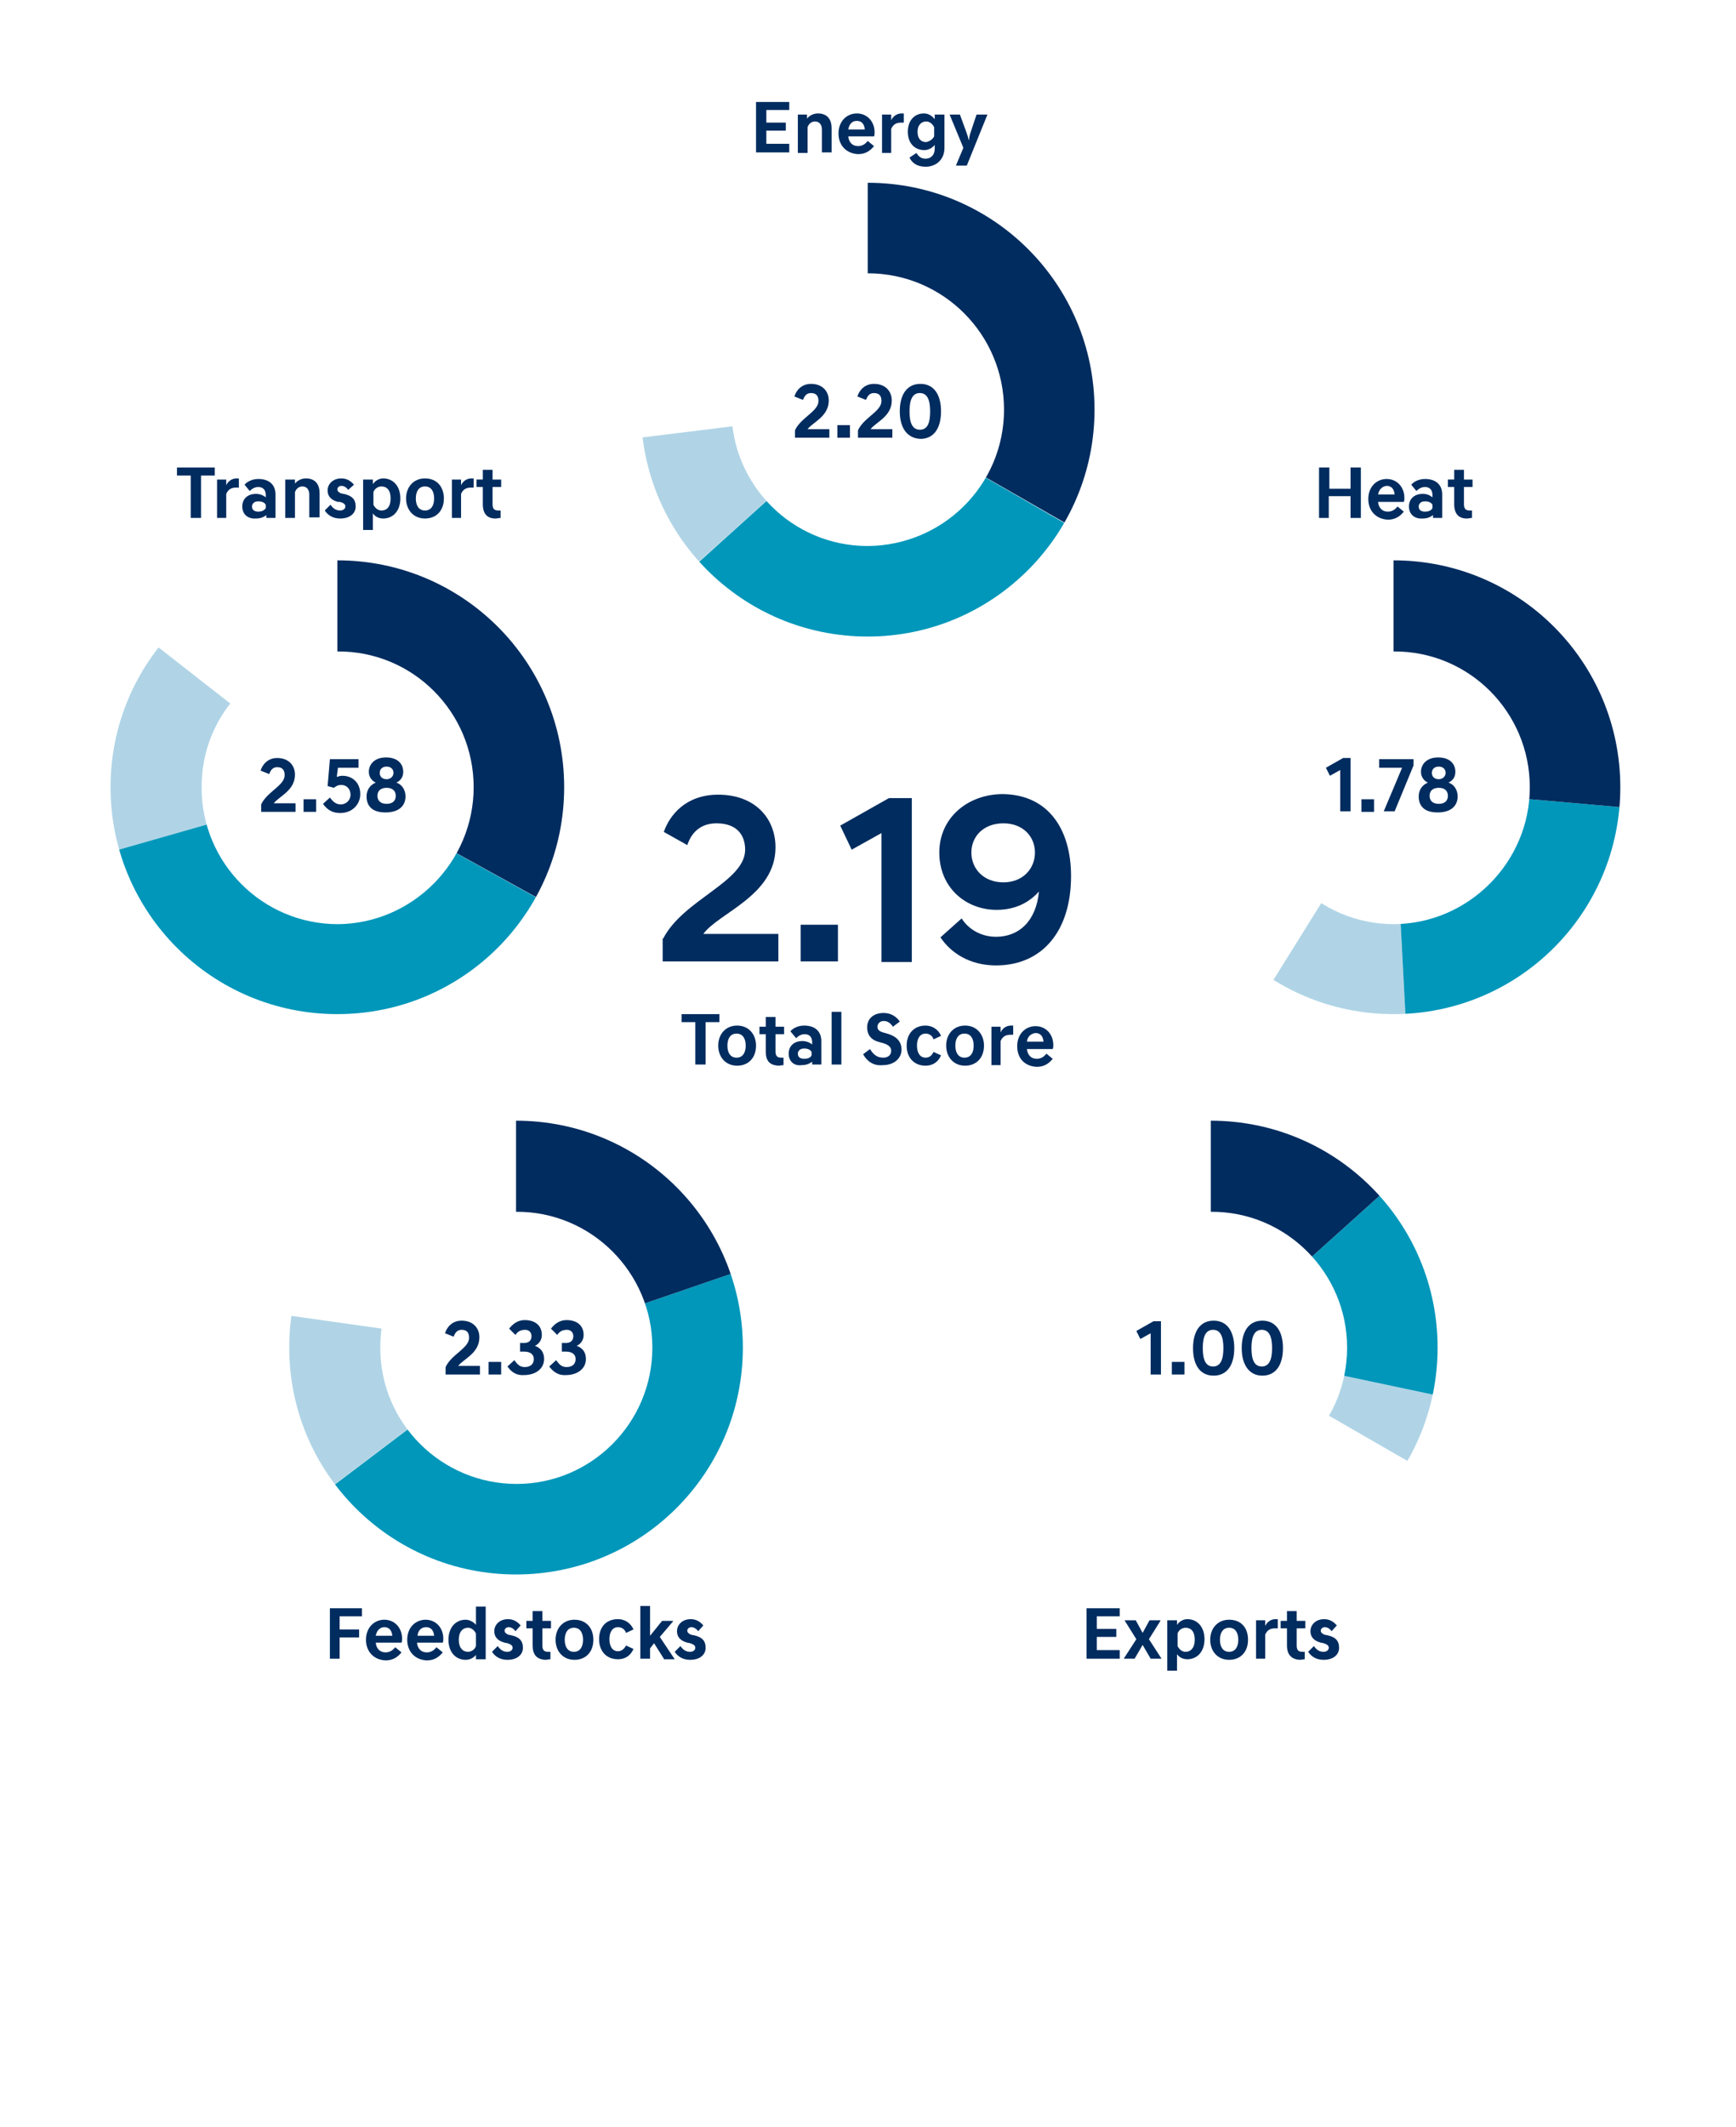 <?xml version="1.0" encoding="utf-8"?>
<!-- Generator: Adobe Illustrator 25.2.1, SVG Export Plug-In . SVG Version: 6.00 Build 0)  -->
<svg version="1.1" id="Layer_1" xmlns="http://www.w3.org/2000/svg" xmlns:xlink="http://www.w3.org/1999/xlink" x="0px" y="0px"
	 viewBox="0 0 303.1 371.2" style="enable-background:new 0 0 303.1 371.2;" xml:space="preserve">
<style type="text/css">
	.st0{enable-background:new    ;}
	.st1{fill:#002C5F;}
	.st2{clip-path:url(#SVGID_2_);}
	.st3{fill:none;}
	.st4{fill:#B0D4E6;}
	.st5{fill:#0097BA;}
	.st6{clip-path:url(#SVGID_4_);}
	.st7{clip-path:url(#SVGID_6_);}
	.st8{clip-path:url(#SVGID_8_);}
	.st9{clip-path:url(#SVGID_10_);}
</style>
<g id="Art">
	<g id="China">
		<g id="_Group_-_Energy">
			<g class="st0">
				<path class="st1" d="M138.7,69.2c0.3-1,1.2-2.2,2.9-2.2c2,0,3.1,1.3,3.1,2.9c0,2.8-2.8,3.8-3.7,5h3.8v1.5h-6v-1.3
					c1-2.2,4.1-3.3,4.1-5.1c0-0.8-0.3-1.4-1.3-1.4c-0.7,0-1.1,0.4-1.4,1.2L138.7,69.2z"/>
				<path class="st1" d="M146.2,74.2h2.2v2.2h-2.2V74.2z"/>
				<path class="st1" d="M149.7,69.2c0.3-1,1.2-2.2,2.9-2.2c2,0,3.1,1.3,3.1,2.9c0,2.8-2.8,3.8-3.7,5h3.8v1.5h-6v-1.3
					c1-2.2,4.1-3.3,4.1-5.1c0-0.8-0.3-1.4-1.3-1.4c-0.7,0-1.1,0.4-1.4,1.2L149.7,69.2z"/>
				<path class="st1" d="M157.1,71.8c0-3,1.3-4.8,3.6-4.8c2.3,0,3.6,1.8,3.6,4.8s-1.3,4.8-3.6,4.8C158.4,76.5,157.1,74.7,157.1,71.8
					z M162.4,71.8c0-2-0.5-3.2-1.8-3.2c-1.3,0-1.8,1.2-1.8,3.2s0.5,3.2,1.8,3.2C162,75,162.4,73.7,162.4,71.8z"/>
			</g>
			<g class="st0">
				<path class="st1" d="M137.8,26.6H132v-8.8h5.8v1.4h-4v2.2h3.4v1.4h-3.4v2.3h4V26.6z"/>
			</g>
			<g class="st0">
				<path class="st1" d="M139.2,20h1.7v0.7c0.4-0.5,1.1-0.9,1.9-0.9c1.7,0,2.4,1.1,2.4,2.6v4.2h-1.7v-4c0-0.9-0.5-1.4-1.2-1.4
					c-0.6,0-1.1,0.4-1.3,1v4.5h-1.7V20z"/>
				<path class="st1" d="M146.4,23.3c0-2.2,1.5-3.5,3.2-3.5c1.8,0,3.1,1.4,3.1,3.3c0,0.2,0,0.5-0.1,0.7h-4.5c0.1,1,0.7,1.7,1.7,1.7
					c0.8,0,1.3-0.4,1.7-0.9l1.1,0.9c-0.8,1-1.7,1.4-2.8,1.4C147.8,26.8,146.4,25.4,146.4,23.3z M148.1,22.6h2.9
					c-0.1-1-0.6-1.5-1.4-1.5C148.8,21.1,148.3,21.6,148.1,22.6z"/>
			</g>
			<g class="st0">
				<path class="st1" d="M154,26.6V20h1.6v1c0.3-0.7,1-1.2,1.8-1.2c0.2,0,0.3,0,0.4,0v1.6h-0.4c-0.8,0-1.4,0.2-1.8,1.1v4.2H154z"/>
			</g>
			<g class="st0">
				<path class="st1" d="M158.5,23c0-2,1.2-3.2,2.8-3.2c0.8,0,1.4,0.4,1.9,1V20h1.7v5.8c0,2.2-1.6,3.3-3.3,3.3
					c-1.5,0-2.4-0.7-2.8-1.6l1.2-0.8c0.4,0.6,0.8,1,1.6,1c0.8,0,1.6-0.5,1.6-1.8v-0.6c-0.4,0.5-1.1,0.9-1.8,0.9
					C159.7,26.2,158.5,25,158.5,23z M163.1,23.8v-1.6c-0.3-0.6-0.8-1-1.4-1c-0.8,0-1.5,0.6-1.5,1.8c0,1.2,0.6,1.8,1.5,1.8
					C162.2,24.7,162.8,24.4,163.1,23.8z"/>
			</g>
			<g class="st0">
				<path class="st1" d="M168.2,25.8l-2.4-5.8h1.8l1.1,3c0.2,0.6,0.4,1.1,0.4,1.4h0.1c0-0.4,0.1-0.8,0.3-1.4l1-3h1.9l-3.6,8.9h-1.9
					L168.2,25.8z"/>
			</g>
			<g id="graph-Energy">
				<g>
					<defs>
						<path id="SVGID_1_" d="M151.5,111.1c-21.9,0-39.6-17.7-39.6-39.6s17.7-39.6,39.6-39.6c21.9,0,39.6,17.7,39.6,39.6v0
							C191.1,93.3,173.4,111.1,151.5,111.1z M175.3,71.5c0-13.1-10.6-23.8-23.8-23.8c-13.1,0-23.8,10.6-23.8,23.8
							c0,13.1,10.6,23.8,23.8,23.8l0,0C164.7,95.2,175.3,84.6,175.3,71.5L175.3,71.5z"/>
					</defs>
					<clipPath id="SVGID_2_">
						<use xlink:href="#SVGID_1_"  style="overflow:visible;"/>
					</clipPath>
					<g class="st2">
						<path class="st3" d="M151.5,71.5l-39.8,4.9c-2.7-22,12.9-41.9,34.9-44.6c1.6-0.2,3.2-0.3,4.9-0.3L151.5,71.5z"/>
						<path class="st4" d="M151.5,71.5l-29.8,26.8c-5.7-6-9.2-13.7-10-21.9L151.5,71.5z"/>
						<path class="st5" d="M151.5,71.5l34.7,20c-11.1,19.2-35.6,25.7-54.7,14.7c-3.7-2.1-6.9-4.7-9.7-7.9L151.5,71.5z"/>
						<path class="st1" d="M151.5,71.5V31.4c22.1,0,40.1,17.9,40.1,40c0,0,0,0,0,0c0.1,7-1.8,14-5.4,20L151.5,71.5z"/>
					</g>
				</g>
			</g>
		</g>
		<g id="_Group_-_Feedstock">
			<g class="st0">
				<path class="st1" d="M77.7,232.7c0.3-1,1.2-2.2,2.9-2.2c2,0,3.1,1.3,3.1,2.9c0,2.8-2.8,3.8-3.7,5h3.8v1.5h-6v-1.3
					c1-2.2,4.1-3.3,4.1-5.1c0-0.8-0.3-1.4-1.3-1.4c-0.7,0-1.1,0.4-1.4,1.2L77.7,232.7z"/>
				<path class="st1" d="M85.3,237.7h2.2v2.2h-2.2V237.7z"/>
				<path class="st1" d="M88.6,238.5l1.2-1.1c0.4,0.5,0.8,1.2,1.8,1.2c1,0,1.6-0.5,1.6-1.4c0-0.8-0.6-1.3-1.7-1.3h-0.7v-1.5h0.7
					c0.9,0,1.3-0.5,1.3-1.2c0-0.7-0.5-1.1-1.1-1.1c-0.9,0-1.4,0.4-1.7,0.9l-1.1-1.1c0.6-0.8,1.5-1.5,2.7-1.5c1.9,0,3,1,3,2.6
					c0,0.8-0.4,1.5-1.2,1.9c1.1,0.4,1.6,1.2,1.6,2.3c0,1.7-1.5,2.8-3.5,2.8C89.9,240.1,89.1,239.2,88.6,238.5z"/>
				<path class="st1" d="M95.9,238.5l1.2-1.1c0.4,0.5,0.8,1.2,1.8,1.2c1,0,1.6-0.5,1.6-1.4c0-0.8-0.6-1.3-1.7-1.3h-0.7v-1.5h0.7
					c0.9,0,1.3-0.5,1.3-1.2c0-0.7-0.5-1.1-1.1-1.1c-0.9,0-1.4,0.4-1.7,0.9l-1.1-1.1c0.6-0.8,1.5-1.5,2.7-1.5c1.9,0,3,1,3,2.6
					c0,0.8-0.4,1.5-1.2,1.9c1.1,0.4,1.6,1.2,1.6,2.3c0,1.7-1.5,2.8-3.5,2.8C97.3,240.1,96.4,239.2,95.9,238.5z"/>
			</g>
			<g class="st0">
				<path class="st1" d="M57.6,289.5v-8.8h5.6v1.4h-3.9v2.3h3.4v1.4h-3.4v3.7H57.6z"/>
			</g>
			<g class="st0">
				<path class="st1" d="M63.9,286.2c0-2.2,1.5-3.5,3.2-3.5c1.8,0,3.1,1.4,3.1,3.3c0,0.2,0,0.5-0.1,0.7h-4.5c0.1,1,0.7,1.7,1.7,1.7
					c0.8,0,1.3-0.4,1.7-0.9l1.1,0.9c-0.8,1-1.7,1.4-2.8,1.4C65.3,289.7,63.9,288.3,63.9,286.2z M65.6,285.5h2.9
					c-0.1-1-0.6-1.5-1.4-1.5C66.4,284,65.8,284.5,65.6,285.5z"/>
				<path class="st1" d="M71.1,286.2c0-2.2,1.5-3.5,3.2-3.5c1.8,0,3.1,1.4,3.1,3.3c0,0.2,0,0.5-0.1,0.7h-4.5c0.1,1,0.7,1.7,1.7,1.7
					c0.8,0,1.3-0.4,1.7-0.9l1.1,0.9c-0.8,1-1.7,1.4-2.8,1.4C72.5,289.7,71.1,288.3,71.1,286.2z M72.9,285.5h2.9
					c-0.1-1-0.6-1.5-1.4-1.5C73.6,284,73,284.5,72.9,285.5z"/>
				<path class="st1" d="M83.2,288.7c-0.4,0.6-1.1,1-1.9,1c-1.7,0-3-1.3-3-3.5s1.3-3.5,3-3.5c0.7,0,1.4,0.4,1.8,0.9v-3.2h1.7v9.2
					h-1.7V288.7z M83.1,287.3v-2.2c-0.3-0.6-0.8-1-1.4-1c-0.9,0-1.6,0.7-1.6,2.1s0.7,2.1,1.6,2.1C82.3,288.3,82.9,287.9,83.1,287.3z
					"/>
			</g>
			<g class="st0">
				<path class="st1" d="M90,284.7c-0.3-0.4-0.7-0.7-1.2-0.7c-0.4,0-0.7,0.3-0.7,0.6c0,0.3,0.2,0.5,0.6,0.7l0.5,0.1
					c1.4,0.3,2.1,0.9,2.1,2.2c0,1.2-1,2.1-2.7,2.1c-1.2,0-2.1-0.5-2.7-1.4l1-1c0.5,0.7,1,1,1.7,1c0.5,0,0.9-0.3,0.9-0.7
					c0-0.4-0.3-0.6-0.9-0.8l-0.5-0.1c-1.1-0.3-1.8-0.9-1.8-2s0.9-2.1,2.4-2.1c1,0,1.7,0.5,2.2,1.1L90,284.7z"/>
			</g>
			<g class="st0">
				<path class="st1" d="M93,287.2v-3h-1.1v-1.3H93v-1.7h1.7v1.7h1.5v1.3h-1.5v3c0,0.8,0.3,1.1,1,1.1h0.4v1.3
					c-0.3,0-0.6,0.1-0.9,0.1C93.7,289.6,93,288.8,93,287.2z"/>
			</g>
			<g class="st0">
				<path class="st1" d="M103.6,286.2c0,2.1-1.3,3.5-3.3,3.5c-2,0-3.3-1.5-3.3-3.5c0-2,1.3-3.5,3.3-3.5
					C102.3,282.7,103.6,284.1,103.6,286.2z M101.8,286.2c0-1.2-0.5-2.1-1.6-2.1s-1.6,0.9-1.6,2.1s0.5,2.1,1.6,2.1
					S101.8,287.4,101.8,286.2z"/>
				<path class="st1" d="M107.9,282.6c1.1,0,2.2,0.6,2.7,1.8l-1.3,0.6c-0.2-0.6-0.7-1-1.4-1c-1,0-1.5,0.9-1.5,2.1
					c0,1.2,0.5,2.1,1.5,2.1c0.6,0,1.1-0.4,1.4-1l1.3,0.6c-0.5,1.2-1.5,1.8-2.7,1.8c-2,0-3.3-1.4-3.3-3.5
					C104.6,284,105.8,282.6,107.9,282.6z"/>
			</g>
			<g class="st0">
				<path class="st1" d="M115.9,289.5l-1.7-2.7l-0.7,0.9v1.8h-1.7v-9.2h1.7v5.2l2.1-2.6h1.9v0.1l-2.3,2.7l2.6,3.9v0H115.9z"/>
			</g>
			<g class="st0">
				<path class="st1" d="M121.9,284.7c-0.3-0.4-0.7-0.7-1.2-0.7c-0.4,0-0.7,0.3-0.7,0.6c0,0.3,0.2,0.5,0.6,0.7l0.5,0.1
					c1.4,0.3,2.1,0.9,2.1,2.2c0,1.2-1,2.1-2.7,2.1c-1.2,0-2.1-0.5-2.7-1.4l1-1c0.5,0.7,1,1,1.7,1c0.5,0,0.9-0.3,0.9-0.7
					c0-0.4-0.3-0.6-0.9-0.8l-0.5-0.1c-1.1-0.3-1.8-0.9-1.8-2s0.9-2.1,2.4-2.1c1,0,1.7,0.5,2.2,1.1L121.9,284.7z"/>
			</g>
			<g id="graph-Feedstock">
				<g>
					<defs>
						<path id="SVGID_3_" d="M90.1,274.8c-21.9,0-39.6-17.7-39.6-39.6s17.7-39.6,39.6-39.6s39.6,17.7,39.6,39.6c0,0,0,0,0,0
							C129.7,257.1,112,274.8,90.1,274.8z M113.9,235.2c0-13.1-10.7-23.8-23.8-23.7c-13.1,0-23.8,10.7-23.7,23.8
							c0,13.1,10.7,23.7,23.8,23.7C103.2,259,113.9,248.4,113.9,235.2C113.9,235.2,113.9,235.2,113.9,235.2L113.9,235.2z"/>
					</defs>
					<clipPath id="SVGID_4_">
						<use xlink:href="#SVGID_3_"  style="overflow:visible;"/>
					</clipPath>
					<g class="st6">
						<path class="st3" d="M90.1,235.2l-39.7-5.6c2.8-19.8,19.7-34.5,39.7-34.5V235.2z"/>
						<path class="st4" d="M90.1,235.2l-32,24.1c-6.6-8.4-9.4-19.1-7.7-29.7L90.1,235.2z"/>
						<path class="st5" d="M90.1,235.2l37.9-13c7.2,20.9-3.9,43.7-24.8,50.9c-16.4,5.8-34.6,0.2-45-13.8L90.1,235.2z"/>
						<path class="st1" d="M90.1,235.2v-40c17.6,0,32.1,10.3,37.9,27L90.1,235.2z"/>
					</g>
				</g>
			</g>
		</g>
		<g id="_Group_-_Exports">
			<g class="st0">
				<path class="st1" d="M202.7,239.9h-1.8v-7.2l-1.8,1l-0.7-1.4l3-1.7h1.3V239.9z"/>
				<path class="st1" d="M204.6,237.7h2.2v2.2h-2.2V237.7z"/>
				<path class="st1" d="M208.3,235.3c0-3,1.3-4.8,3.6-4.8c2.3,0,3.6,1.8,3.6,4.8s-1.3,4.8-3.6,4.8
					C209.5,240.1,208.3,238.2,208.3,235.3z M213.6,235.3c0-2-0.5-3.2-1.8-3.2c-1.3,0-1.8,1.2-1.8,3.2s0.5,3.2,1.8,3.2
					C213.1,238.5,213.6,237.3,213.6,235.3z"/>
				<path class="st1" d="M216.8,235.3c0-3,1.3-4.8,3.6-4.8s3.6,1.8,3.6,4.8s-1.3,4.8-3.6,4.8S216.8,238.2,216.8,235.3z M222.1,235.3
					c0-2-0.5-3.2-1.8-3.2s-1.8,1.2-1.8,3.2s0.5,3.2,1.8,3.2S222.1,237.3,222.1,235.3z"/>
			</g>
			<g id="graph-Exports">
				<g>
					<defs>
						<path id="SVGID_5_" d="M211.4,274.8c-21.9,0-39.6-17.7-39.6-39.6s17.7-39.6,39.6-39.6s39.6,17.7,39.6,39.6l0,0
							C251,257.1,233.3,274.8,211.4,274.8z M235.2,235.2c0-13.1-10.7-23.8-23.8-23.7c-13.1,0-23.8,10.7-23.7,23.8
							c0,13.1,10.7,23.7,23.8,23.7C224.6,259,235.2,248.4,235.2,235.2C235.2,235.2,235.2,235.2,235.2,235.2L235.2,235.2z"/>
					</defs>
					<clipPath id="SVGID_6_">
						<use xlink:href="#SVGID_5_"  style="overflow:visible;"/>
					</clipPath>
					<g class="st7">
						<path class="st3" d="M211.4,235.2l34.7,20c-11.3,19-35.9,25.3-54.9,14c-18.7-11.1-25.2-35.1-14.5-54.1
							c7-12.5,20.3-20.2,34.7-20L211.4,235.2z"/>
						<path class="st4" d="M211.4,235.2l39.2,8.3c-0.8,4.1-2.4,8.1-4.5,11.7L211.4,235.2z"/>
						<path class="st5" d="M211.4,235.2l29.8-26.8c8.8,9.4,12.3,22.6,9.4,35.1L211.4,235.2z"/>
						<path class="st1" d="M211.4,235.2v-40c11.4-0.2,22.3,4.7,29.8,13.2L211.4,235.2z"/>
					</g>
				</g>
			</g>
			<g class="st0">
				<path class="st1" d="M195.5,289.5h-5.8v-8.8h5.8v1.4h-4v2.2h3.4v1.4h-3.4v2.3h4V289.5z"/>
				<path class="st1" d="M198.3,282.8l1.2,2.2l1.2-2.2h1.9v0.1l-2,3.2l2.2,3.4v0h-1.9l-1.4-2.4l-1.4,2.4h-1.9v0l2.2-3.4l-2-3.2v-0.1
					H198.3z"/>
				<path class="st1" d="M203.8,282.8h1.7v0.8c0.4-0.6,1.1-1,1.8-1c1.7,0,3,1.3,3,3.5s-1.3,3.5-3,3.5c-0.7,0-1.4-0.3-1.8-0.9v2.9
					h-1.7V282.8z M208.6,286.2c0-1.5-0.7-2.1-1.6-2.1c-0.6,0-1.2,0.4-1.4,1v2.2c0.3,0.6,0.8,1,1.4,1
					C207.9,288.3,208.6,287.6,208.6,286.2z"/>
				<path class="st1" d="M217.9,286.2c0,2.1-1.3,3.5-3.3,3.5c-2,0-3.3-1.5-3.3-3.5c0-2,1.3-3.5,3.3-3.5
					C216.7,282.7,217.9,284.1,217.9,286.2z M216.2,286.2c0-1.2-0.5-2.1-1.6-2.1c-1.1,0-1.6,0.9-1.6,2.1s0.5,2.1,1.6,2.1
					C215.7,288.3,216.2,287.4,216.2,286.2z"/>
				<path class="st1" d="M219.3,289.5v-6.7h1.6v1c0.3-0.7,1-1.2,1.8-1.2c0.2,0,0.3,0,0.4,0v1.6h-0.4c-0.8,0-1.4,0.2-1.8,1.1v4.2
					H219.3z"/>
				<path class="st1" d="M224.7,287.2v-3h-1.1v-1.3h1.1v-1.7h1.7v1.7h1.5v1.3h-1.5v3c0,0.8,0.3,1.1,1,1.1h0.4v1.3
					c-0.3,0-0.6,0.1-0.9,0.1C225.5,289.6,224.7,288.8,224.7,287.2z"/>
				<path class="st1" d="M232.5,284.7c-0.3-0.4-0.7-0.7-1.2-0.7c-0.4,0-0.7,0.3-0.7,0.6c0,0.3,0.2,0.5,0.6,0.7l0.5,0.1
					c1.4,0.3,2.1,0.9,2.1,2.2c0,1.2-1,2.1-2.7,2.1c-1.2,0-2.1-0.5-2.7-1.4l1-1c0.5,0.7,1,1,1.7,1c0.5,0,0.9-0.3,0.9-0.7
					c0-0.4-0.3-0.6-0.9-0.8l-0.5-0.1c-1.1-0.3-1.8-0.9-1.8-2s0.9-2.1,2.4-2.1c1,0,1.7,0.5,2.2,1.1L232.5,284.7z"/>
			</g>
		</g>
		<g id="_Group_-_Transport">
			<g class="st0">
				<path class="st1" d="M33.3,83h-2.4v-1.4h6.6V83h-2.4v7.4h-1.8V83z"/>
			</g>
			<g class="st0">
				<path class="st1" d="M37.9,90.4v-6.7h1.6v1c0.3-0.7,1-1.2,1.8-1.2c0.2,0,0.3,0,0.4,0v1.6h-0.4c-0.8,0-1.4,0.2-1.8,1.1v4.2H37.9z
					"/>
			</g>
			<g class="st0">
				<path class="st1" d="M42.3,88.4c0-1.3,0.9-2.2,2.4-2.2c0.6,0,1.2,0.2,1.7,0.6v-0.4c0-0.8-0.4-1.4-1.3-1.4
					c-0.7,0-1.2,0.4-1.5,0.7l-0.9-1.1c0.4-0.5,1.3-1,2.4-1c2,0,3,1.1,3,2.7v4.1h-1.6v-0.5c-0.5,0.4-1.1,0.6-1.8,0.6
					C43.2,90.6,42.3,89.7,42.3,88.4z M46.4,88.7v-0.6c-0.2-0.4-0.7-0.6-1.3-0.6c-0.8,0-1.1,0.5-1.1,0.9c0,0.5,0.3,0.9,1.1,0.9
					C45.7,89.3,46.1,89.1,46.4,88.7z"/>
				<path class="st1" d="M49.8,83.7h1.7v0.7c0.4-0.5,1.1-0.9,1.9-0.9c1.7,0,2.4,1.1,2.4,2.6v4.2H54v-4c0-0.9-0.5-1.4-1.2-1.4
					c-0.6,0-1.1,0.4-1.3,1v4.5h-1.7V83.7z"/>
				<path class="st1" d="M60.8,85.5c-0.3-0.4-0.7-0.7-1.2-0.7c-0.4,0-0.7,0.3-0.7,0.6c0,0.3,0.2,0.5,0.6,0.7l0.5,0.1
					c1.4,0.3,2.1,0.9,2.1,2.2c0,1.2-1,2.1-2.7,2.1c-1.2,0-2.1-0.5-2.7-1.4l1-1c0.5,0.7,1,1,1.7,1c0.5,0,0.9-0.3,0.9-0.7
					c0-0.4-0.3-0.6-0.9-0.8L59,87.6c-1.1-0.3-1.8-0.9-1.8-2s0.9-2.1,2.4-2.1c1,0,1.7,0.5,2.2,1.1L60.8,85.5z"/>
				<path class="st1" d="M63.4,83.7h1.7v0.8c0.4-0.6,1.1-1,1.8-1c1.7,0,3,1.3,3,3.5s-1.3,3.5-3,3.5c-0.7,0-1.4-0.3-1.8-0.9v2.9h-1.7
					V83.7z M68.2,87c0-1.5-0.7-2.1-1.6-2.1c-0.6,0-1.2,0.4-1.4,1v2.2c0.3,0.6,0.8,1,1.4,1C67.5,89.1,68.2,88.5,68.2,87z"/>
				<path class="st1" d="M77.5,87c0,2.1-1.3,3.5-3.3,3.5c-2,0-3.3-1.5-3.3-3.5c0-2,1.3-3.5,3.3-3.5C76.3,83.5,77.5,85,77.5,87z
					 M75.8,87c0-1.2-0.5-2.1-1.6-2.1s-1.6,0.9-1.6,2.1s0.5,2.1,1.6,2.1S75.8,88.2,75.8,87z"/>
				<path class="st1" d="M78.9,90.4v-6.7h1.6v1c0.3-0.7,1-1.2,1.8-1.2c0.2,0,0.3,0,0.4,0v1.6h-0.4c-0.8,0-1.4,0.2-1.8,1.1v4.2H78.9z
					"/>
				<path class="st1" d="M84.3,88v-3h-1.1v-1.3h1.1V82H86v1.7h1.5V85H86v3c0,0.8,0.3,1.1,1,1.1h0.4v1.3c-0.3,0-0.6,0.1-0.9,0.1
					C85.1,90.5,84.3,89.7,84.3,88z"/>
			</g>
			<g class="st0">
				<path class="st1" d="M45.5,134.5c0.3-1,1.2-2.2,2.9-2.2c2,0,3.1,1.3,3.1,2.9c0,2.8-2.8,3.8-3.7,5h3.8v1.5h-6v-1.3
					c1-2.2,4.1-3.3,4.1-5.1c0-0.8-0.3-1.4-1.3-1.4c-0.7,0-1.1,0.4-1.4,1.2L45.5,134.5z"/>
				<path class="st1" d="M53,139.5h2.2v2.2H53V139.5z"/>
				<path class="st1" d="M62.4,134h-3.4l-0.2,1.6c0.3-0.1,0.6-0.2,1-0.2c1.6,0,3.1,1.1,3.1,3.2c0,1.8-1.4,3.3-3.5,3.3
					c-1.7,0-2.5-0.9-3-1.6l1.2-1.1c0.4,0.5,0.9,1.2,1.9,1.2c0.9,0,1.7-0.7,1.7-1.7c0-1-0.7-1.7-1.6-1.7c-0.6,0-0.9,0.2-1.3,0.5
					l-1.1-0.3l0.4-4.7h5V134z"/>
				<path class="st1" d="M64,139c0-1.1,0.6-2,1.6-2.4c-0.8-0.4-1.2-1.1-1.2-1.9c0-1.3,1-2.5,3-2.5s3,1.1,3,2.5
					c0,0.9-0.4,1.5-1.2,1.9c1,0.3,1.6,1.3,1.6,2.4c0,1.6-1.1,2.8-3.5,2.8S64,140.6,64,139z M69.1,138.9c0-0.8-0.5-1.4-1.6-1.4
					s-1.6,0.6-1.6,1.4c0,0.8,0.5,1.4,1.6,1.4S69.1,139.7,69.1,138.9z M68.7,134.9c0-0.7-0.5-1.1-1.2-1.1s-1.2,0.4-1.2,1.1
					c0,0.7,0.5,1.1,1.2,1.1S68.7,135.5,68.7,134.9z"/>
			</g>
			<g id="graph-Transport">
				<g>
					<defs>
						<path id="SVGID_7_" d="M58.9,177c-21.9,0-39.6-17.7-39.6-39.6S37,97.8,58.9,97.8s39.6,17.7,39.6,39.6S80.8,177,58.9,177
							C58.9,177,58.9,177,58.9,177z M82.7,137.4c0-13.1-10.6-23.8-23.8-23.7s-23.8,10.6-23.7,23.8c0,13.1,10.6,23.8,23.8,23.8
							C72,161.2,82.7,150.5,82.7,137.4C82.7,137.4,82.7,137.4,82.7,137.4L82.7,137.4z"/>
					</defs>
					<clipPath id="SVGID_8_">
						<use xlink:href="#SVGID_7_"  style="overflow:visible;"/>
					</clipPath>
					<g class="st8">
						<path class="st3" d="M58.9,137.4l-31.6-24.7c7.5-9.8,19.2-15.5,31.6-15.4V137.4z"/>
						<path class="st4" d="M58.9,137.4l-38.5,11c-3.7-12.3-1.1-25.7,6.9-35.7L58.9,137.4z"/>
						<path class="st5" d="M58.9,137.4l35,19.4c-10.7,19.3-35.1,26.3-54.4,15.6c-9.4-5-16.3-13.7-19.1-24L58.9,137.4z"/>
						<path class="st1" d="M58.9,137.4v-40c22.1,0,40,17.8,40.1,39.9c0,0,0,0.1,0,0.1c0.1,6.8-1.6,13.5-5,19.4L58.9,137.4z"/>
					</g>
				</g>
			</g>
		</g>
		<g id="_Group_-_Heat">
			<g class="st0">
				<path class="st1" d="M235.8,141.6H234v-7.2l-1.8,1l-0.7-1.4l3-1.7h1.3V141.6z"/>
			</g>
			<g class="st0">
				<path class="st1" d="M237.7,139.5h2.2v2.2h-2.2V139.5z"/>
			</g>
			<g class="st0">
				<path class="st1" d="M246.8,132.4v1.2l-3.3,8h-1.9v0l3.2-7.6h-4v-1.5H246.8z"/>
				<path class="st1" d="M247.7,139c0-1.1,0.6-2,1.6-2.4c-0.8-0.4-1.2-1.1-1.2-1.9c0-1.3,1-2.5,3-2.5c2,0,3,1.1,3,2.5
					c0,0.9-0.4,1.5-1.2,1.9c1,0.3,1.6,1.3,1.6,2.4c0,1.6-1.1,2.8-3.5,2.8S247.7,140.6,247.7,139z M252.8,138.9
					c0-0.8-0.5-1.4-1.6-1.4c-1.1,0-1.6,0.6-1.6,1.4c0,0.8,0.5,1.4,1.6,1.4C252.3,140.3,252.8,139.7,252.8,138.9z M252.4,134.9
					c0-0.7-0.5-1.1-1.2-1.1c-0.7,0-1.2,0.4-1.2,1.1c0,0.7,0.5,1.1,1.2,1.1C251.9,136,252.4,135.5,252.4,134.9z"/>
			</g>
			<g class="st0">
				<path class="st1" d="M230.3,90.4v-8.8h1.8v3.7h3.7v-3.7h1.8v8.8h-1.8v-3.8H232v3.8H230.3z"/>
			</g>
			<g class="st0">
				<path class="st1" d="M238.9,87.1c0-2.2,1.5-3.5,3.2-3.5c1.8,0,3.1,1.4,3.1,3.3c0,0.2,0,0.5-0.1,0.7h-4.5c0.1,1,0.7,1.7,1.7,1.7
					c0.8,0,1.3-0.4,1.7-0.9l1.1,0.9c-0.8,1-1.7,1.4-2.8,1.4C240.3,90.6,238.9,89.2,238.9,87.1z M240.6,86.3h2.9
					c-0.1-1-0.6-1.5-1.4-1.5C241.3,84.9,240.8,85.4,240.6,86.3z"/>
			</g>
			<g class="st0">
				<path class="st1" d="M246,88.4c0-1.3,0.9-2.2,2.4-2.2c0.7,0,1.2,0.2,1.7,0.6v-0.4c0-0.8-0.4-1.4-1.3-1.4c-0.7,0-1.2,0.4-1.5,0.7
					l-0.9-1.1c0.4-0.5,1.3-1,2.4-1c2,0,3,1.1,3,2.7v4.1h-1.6v-0.5c-0.5,0.4-1.1,0.6-1.8,0.6C246.9,90.6,246,89.7,246,88.4z
					 M250.1,88.7v-0.6c-0.2-0.4-0.7-0.6-1.3-0.6c-0.8,0-1.1,0.5-1.1,0.9c0,0.5,0.3,0.9,1.1,0.9C249.4,89.3,249.9,89.1,250.1,88.7z"
					/>
			</g>
			<g class="st0">
				<path class="st1" d="M253.9,88v-3h-1.1v-1.3h1.1V82h1.7v1.7h1.5V85h-1.5v3c0,0.8,0.3,1.1,1,1.1h0.4v1.3c-0.3,0-0.6,0.1-0.9,0.1
					C254.7,90.5,253.9,89.7,253.9,88z"/>
			</g>
			<g id="graph-Heat">
				<g>
					<defs>
						<path id="SVGID_9_" d="M243.3,177c-21.9,0-39.6-17.7-39.6-39.6s17.7-39.6,39.6-39.6c21.9,0,39.6,17.7,39.6,39.6
							S265.2,177,243.3,177L243.3,177z M267.1,137.4c0-13.1-10.6-23.8-23.8-23.7c-13.1,0-23.8,10.6-23.7,23.8
							c0,13.1,10.6,23.8,23.8,23.8C256.4,161.2,267.1,150.5,267.1,137.4C267.1,137.4,267.1,137.4,267.1,137.4L267.1,137.4z"/>
					</defs>
					<clipPath id="SVGID_10_">
						<use xlink:href="#SVGID_9_"  style="overflow:visible;"/>
					</clipPath>
					<g class="st9">
						<path class="st3" d="M243.3,137.4l-21.2,34c-18.8-11.7-24.5-36.4-12.7-55.2c0,0,0,0,0,0c7.2-11.8,20.1-18.9,34-18.8
							L243.3,137.4z"/>
						<path class="st4" d="M243.3,137.4l2.1,40c-8.2,0.6-16.4-1.5-23.3-6L243.3,137.4z"/>
						<path class="st5" d="M243.3,137.4l39.9,3.5c-1.7,19.9-17.9,35.5-37.8,36.5L243.3,137.4z"/>
						<path class="st1" d="M243.3,137.4v-40c22.1,0,40,17.9,40,39.9c0,0,0,0.1,0,0.1c0,1.2,0,2.3-0.1,3.5L243.3,137.4z"/>
					</g>
				</g>
			</g>
		</g>
		<g class="st0">
			<path class="st1" d="M121.5,178.4H119V177h6.6v1.4h-2.4v7.4h-1.8V178.4z"/>
		</g>
		<g class="st0">
			<path class="st1" d="M132,182.5c0,2.1-1.3,3.5-3.3,3.5c-2,0-3.3-1.5-3.3-3.5c0-2,1.3-3.5,3.3-3.5C130.7,179,132,180.5,132,182.5z
				 M130.2,182.5c0-1.2-0.5-2.1-1.6-2.1s-1.6,0.9-1.6,2.1s0.5,2.1,1.6,2.1S130.2,183.7,130.2,182.5z"/>
		</g>
		<g class="st0">
			<path class="st1" d="M133.7,183.5v-3h-1.1v-1.3h1.1v-1.7h1.7v1.7h1.5v1.3h-1.5v3c0,0.8,0.3,1.1,1,1.1h0.4v1.3
				c-0.3,0-0.6,0.1-0.9,0.1C134.4,185.9,133.7,185.2,133.7,183.5z"/>
			<path class="st1" d="M137.7,183.9c0-1.3,0.9-2.2,2.4-2.2c0.6,0,1.2,0.2,1.7,0.6v-0.4c0-0.8-0.4-1.4-1.3-1.4
				c-0.7,0-1.2,0.4-1.5,0.7L138,180c0.4-0.5,1.3-1,2.4-1c2,0,3,1.1,3,2.7v4.1h-1.6v-0.5c-0.5,0.4-1.1,0.6-1.8,0.6
				C138.6,186.1,137.7,185.2,137.7,183.9z M141.7,184.2v-0.6c-0.2-0.4-0.7-0.6-1.3-0.6c-0.8,0-1.1,0.5-1.1,0.9
				c0,0.5,0.3,0.9,1.1,0.9C141.1,184.8,141.5,184.6,141.7,184.2z"/>
			<path class="st1" d="M145.2,176.6h1.7v9.2h-1.7V176.6z"/>
			<path class="st1" d="M150.7,184l1.2-0.9c0.5,0.8,1.1,1.5,2.3,1.5c0.9,0,1.4-0.5,1.4-1.2c0-0.6-0.4-1-1.3-1.3l-0.7-0.2
				c-1.3-0.3-2.2-1.1-2.2-2.6c0-1.4,1-2.5,2.9-2.5c1.2,0,2.2,0.6,2.8,1.5l-1.2,0.9c-0.4-0.6-0.9-1-1.6-1c-0.7,0-1.1,0.5-1.1,1
				c0,0.5,0.3,0.8,1,1l0.7,0.2c1.4,0.4,2.5,1.2,2.5,2.8c0,1.6-1.4,2.7-3.2,2.7C152.4,186.1,151.3,185.1,150.7,184z"/>
		</g>
		<g class="st0">
			<path class="st1" d="M161.6,179c1.1,0,2.2,0.6,2.7,1.8l-1.3,0.6c-0.2-0.6-0.7-1-1.4-1c-1,0-1.5,0.9-1.5,2.1
				c0,1.2,0.5,2.1,1.5,2.1c0.7,0,1.1-0.4,1.4-1l1.3,0.6c-0.5,1.2-1.5,1.8-2.7,1.8c-2,0-3.3-1.4-3.3-3.5
				C158.3,180.4,159.6,179,161.6,179z"/>
		</g>
		<g class="st0">
			<path class="st1" d="M171.8,182.5c0,2.1-1.3,3.5-3.3,3.5s-3.3-1.5-3.3-3.5c0-2,1.3-3.5,3.3-3.5S171.8,180.5,171.8,182.5z
				 M170,182.5c0-1.2-0.5-2.1-1.6-2.1c-1.1,0-1.6,0.9-1.6,2.1s0.5,2.1,1.6,2.1C169.5,184.6,170,183.7,170,182.5z"/>
		</g>
		<g class="st0">
			<path class="st1" d="M173.1,185.9v-6.7h1.6v1c0.3-0.7,1-1.2,1.8-1.2c0.2,0,0.3,0,0.4,0v1.6h-0.4c-0.8,0-1.4,0.2-1.8,1.1v4.2
				H173.1z"/>
		</g>
		<g class="st0">
			<path class="st1" d="M177.6,182.6c0-2.2,1.5-3.5,3.2-3.5c1.8,0,3.1,1.4,3.1,3.3c0,0.2,0,0.5-0.1,0.7h-4.5c0.1,1,0.7,1.7,1.7,1.7
				c0.8,0,1.3-0.4,1.7-0.9l1.1,0.9c-0.8,1-1.7,1.4-2.8,1.4C178.9,186.1,177.6,184.7,177.6,182.6z M179.3,181.8h2.9
				c-0.1-1-0.6-1.5-1.4-1.5C180,180.4,179.4,180.9,179.3,181.8z"/>
		</g>
		<g class="st0">
			<path class="st1" d="M115.8,163.8c3.5-6.8,14.3-9.9,14.3-15.5c0-2.4-1.3-4.6-5-4.6c-2.6,0-4.3,1.4-5.1,3.8l-4.1-2.3
				c1-2.9,3.8-6.5,9.5-6.5c6.4,0,10,4.1,10,9.2c0,8.4-9.9,11.4-12.6,15.1h13.1v4.8h-20.2V163.8z"/>
		</g>
		<g class="st0">
			<path class="st1" d="M139.8,161.4h6.5v6.4h-6.5V161.4z"/>
		</g>
		<g class="st0">
			<path class="st1" d="M153.9,145.4l-5.2,2.9l-2-4.2l8.5-4.8h4v28.6h-5.3V145.4z"/>
			<path class="st1" d="M187,152.9c0,9.7-5.1,15.6-13.1,15.6c-4.6,0-7.9-2.2-9.7-4.9l3.7-3.3c1.2,1.9,3.4,3.2,6,3.2
				c4,0,7-2.7,7.5-7.9c-1.7,1.9-4.1,3.2-7.4,3.2c-5.4,0-10-3.9-10-10s5-10.2,11.1-10.2C183,138.7,187,144.7,187,152.9z M169.6,148.8
				c0,2.8,2.1,5.2,5.6,5.2c3.4,0,5.5-2.4,5.5-5.2c0-2.8-2.1-5.1-5.5-5.1C171.7,143.7,169.6,146,169.6,148.8z"/>
		</g>
	</g>
</g>
</svg>
